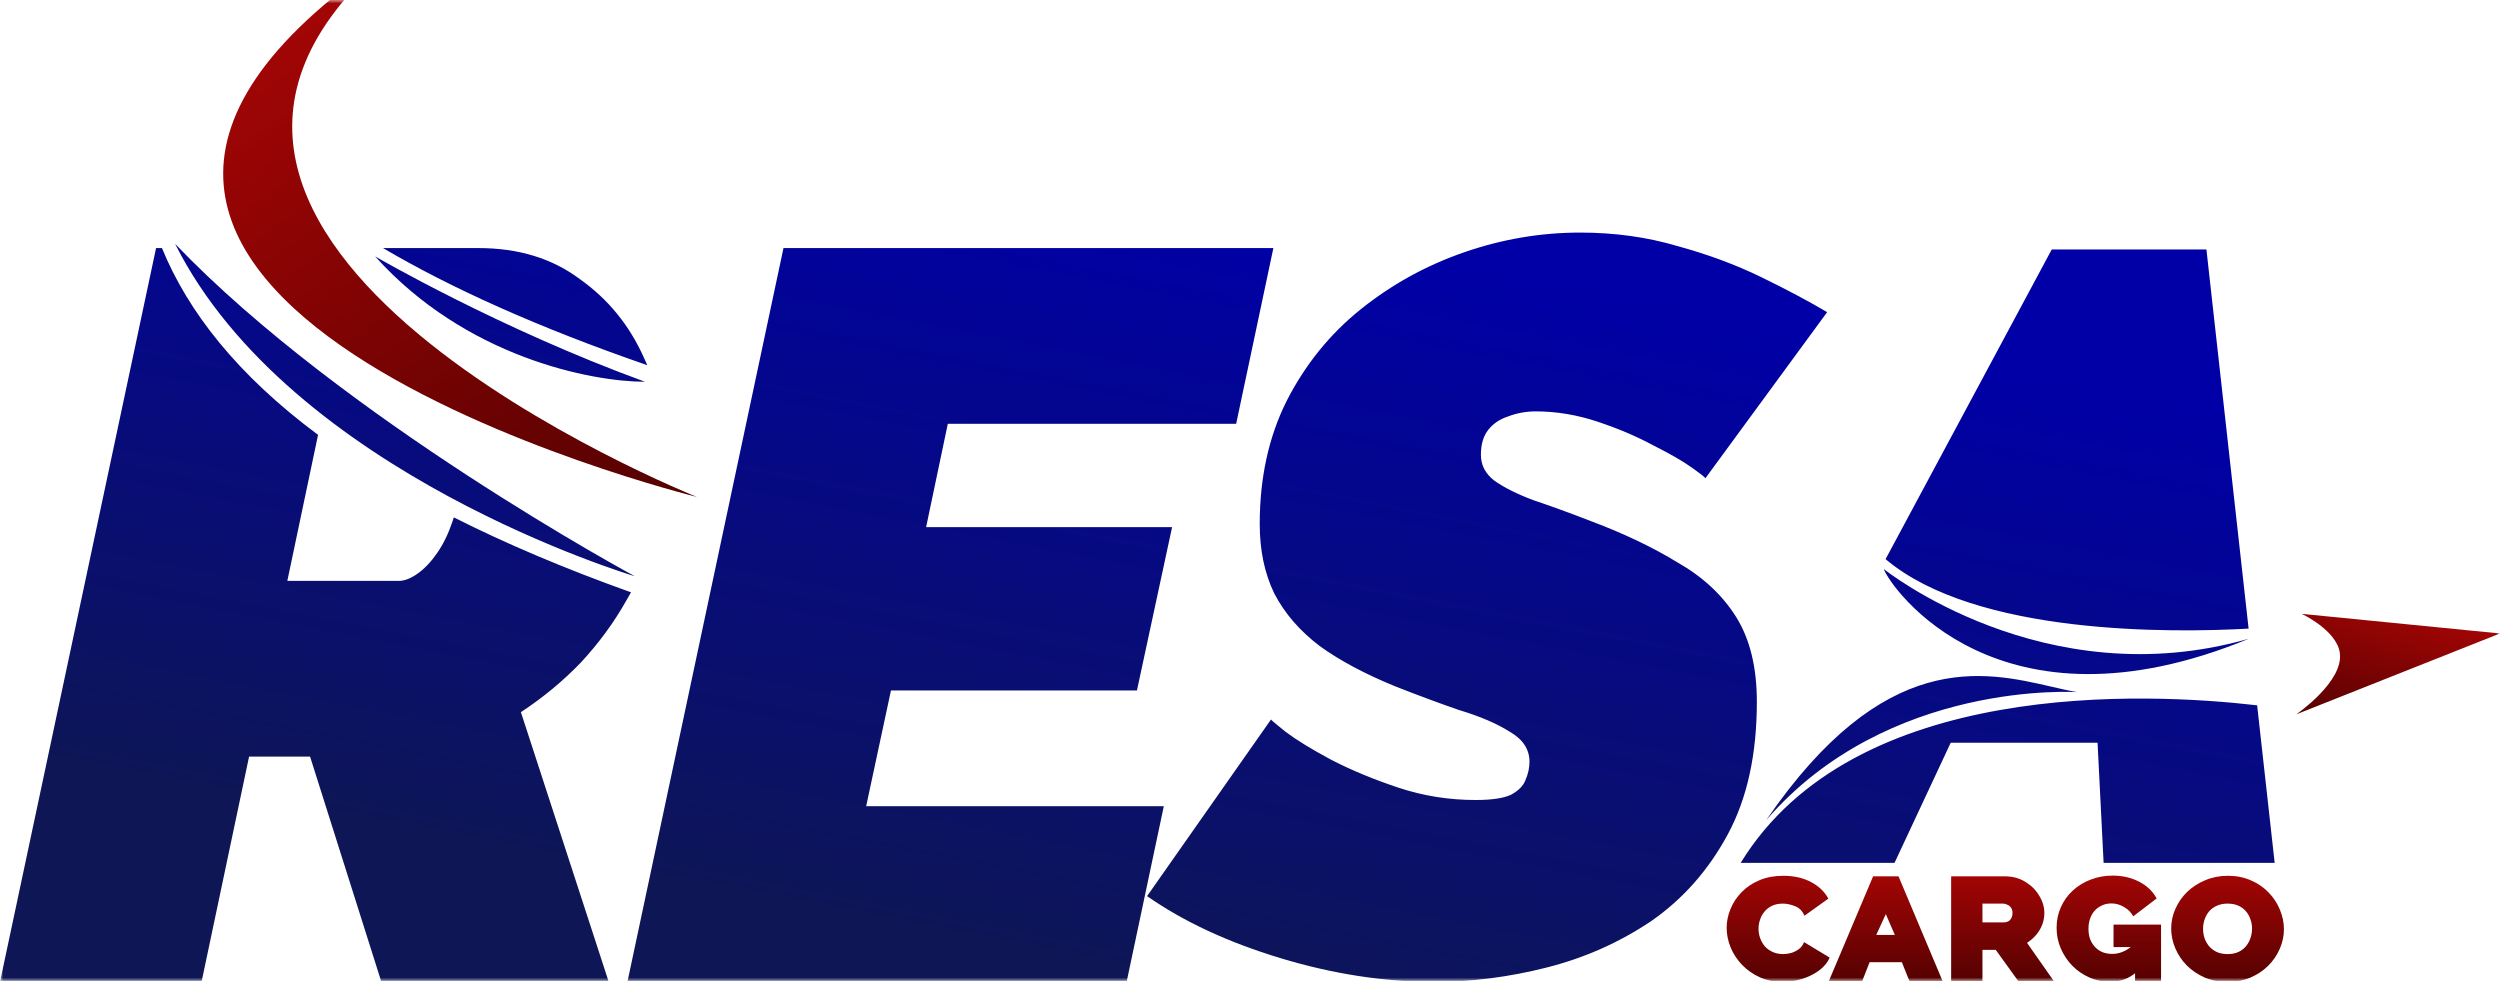<?xml version="1.0" encoding="UTF-8"?> <svg xmlns="http://www.w3.org/2000/svg" width="367" height="144" viewBox="0 0 367 144" fill="none"><g clip-path="url(#clip0_2_2)"><mask id="mask0_2_2" style="mask-type:luminance" maskUnits="userSpaceOnUse" x="0" y="0" width="367" height="144"><path d="M367 0H0V144H367V0Z" fill="white"></path></mask><g mask="url(#mask0_2_2)"><path d="M102.313 72.954C102.313 72.954 8.413 35.511 56.706 -6.179C-16.766 43.588 102.313 72.954 102.313 72.954Z" fill="url(#paint0_linear_2_2)"></path><path d="M366.994 92.994L337.88 90.111C337.88 90.111 342.981 92.487 343.482 95.806C344.121 100.051 337.089 104.865 337.089 104.865L366.994 92.994Z" fill="url(#paint1_linear_2_2)"></path><path d="M326.98 144.143C325.754 144.143 324.636 143.927 323.627 143.494C322.617 143.044 321.742 142.449 321.003 141.71C320.282 140.97 319.723 140.132 319.327 139.194C318.93 138.257 318.731 137.292 318.731 136.301C318.731 135.291 318.939 134.327 319.353 133.407C319.769 132.47 320.345 131.64 321.084 130.919C321.842 130.198 322.724 129.63 323.735 129.215C324.743 128.783 325.852 128.566 327.061 128.566C328.304 128.566 329.431 128.792 330.442 129.242C331.45 129.675 332.316 130.27 333.037 131.027C333.759 131.766 334.309 132.605 334.688 133.542C335.083 134.48 335.282 135.435 335.282 136.409C335.282 137.4 335.074 138.365 334.66 139.303C334.263 140.222 333.696 141.051 332.957 141.791C332.217 142.512 331.343 143.089 330.332 143.521C329.324 143.936 328.205 144.143 326.98 144.143ZM323.41 136.355C323.41 136.824 323.482 137.283 323.627 137.734C323.789 138.167 324.013 138.563 324.303 138.924C324.609 139.266 324.988 139.546 325.438 139.762C325.889 139.961 326.421 140.06 327.033 140.06C327.646 140.06 328.179 139.952 328.629 139.735C329.08 139.519 329.45 139.23 329.738 138.87C330.026 138.509 330.243 138.104 330.388 137.653C330.531 137.202 330.603 136.751 330.603 136.301C330.603 135.832 330.522 135.381 330.36 134.949C330.215 134.498 329.99 134.101 329.684 133.759C329.396 133.416 329.026 133.146 328.575 132.947C328.124 132.749 327.602 132.65 327.007 132.65C326.394 132.65 325.861 132.758 325.412 132.974C324.961 133.173 324.582 133.452 324.275 133.813C323.987 134.173 323.77 134.57 323.627 135.003C323.482 135.435 323.41 135.886 323.41 136.355Z" fill="url(#paint2_linear_2_2)"></path><path d="M309.697 144.116C308.651 144.116 307.659 143.909 306.721 143.494C305.785 143.08 304.955 142.512 304.234 141.791C303.513 141.051 302.945 140.204 302.531 139.248C302.115 138.293 301.909 137.274 301.909 136.193C301.909 135.111 302.115 134.11 302.531 133.191C302.945 132.253 303.521 131.442 304.26 130.757C305.018 130.054 305.893 129.513 306.885 129.134C307.893 128.738 308.976 128.539 310.13 128.539C311.571 128.539 312.869 128.837 314.023 129.432C315.178 130.027 316.034 130.847 316.593 131.893L313.159 134.516C312.869 133.957 312.427 133.506 311.833 133.164C311.239 132.803 310.616 132.623 309.968 132.623C309.48 132.623 309.03 132.713 308.616 132.893C308.2 133.074 307.84 133.326 307.533 133.65C307.227 133.975 306.993 134.372 306.831 134.84C306.668 135.291 306.587 135.796 306.587 136.355C306.587 136.914 306.668 137.419 306.831 137.869C307.011 138.32 307.254 138.708 307.561 139.032C307.867 139.357 308.237 139.609 308.67 139.789C309.102 139.952 309.58 140.033 310.102 140.033C310.752 140.033 311.382 139.871 311.995 139.546C312.609 139.222 313.167 138.78 313.672 138.221V142.683C313.077 143.188 312.455 143.557 311.807 143.792C311.175 144.008 310.472 144.116 309.697 144.116ZM313.428 139.032H310.265V135.733H317.242V144.008H313.428V139.032Z" fill="url(#paint3_linear_2_2)"></path><path d="M286.428 144.008V128.648H294.324C295.46 128.648 296.46 128.918 297.325 129.459C298.191 129.982 298.867 130.658 299.354 131.487C299.859 132.299 300.111 133.146 300.111 134.029C300.111 134.606 300.011 135.165 299.814 135.706C299.616 136.229 299.328 136.725 298.949 137.193C298.57 137.644 298.109 138.05 297.569 138.41L301.49 144.008H296.27L292.972 139.438H291.025V144.008H286.428ZM291.025 135.409H294.162C294.378 135.409 294.586 135.364 294.784 135.273C294.981 135.165 295.135 135.012 295.243 134.814C295.37 134.597 295.433 134.336 295.433 134.029C295.433 133.705 295.36 133.443 295.216 133.245C295.072 133.047 294.892 132.902 294.675 132.812C294.459 132.704 294.242 132.65 294.027 132.65H291.025V135.409Z" fill="url(#paint4_linear_2_2)"></path><path d="M268.481 144.008L274.971 128.648H278.703L285.167 144.008H280.298L279.19 141.25H274.458L273.376 144.008H268.481ZM276.838 134.192L275.432 137.248H278.162L276.838 134.192Z" fill="url(#paint5_linear_2_2)"></path><path d="M253.475 136.192C253.475 135.255 253.663 134.335 254.042 133.433C254.42 132.514 254.961 131.694 255.665 130.973C256.386 130.233 257.26 129.647 258.288 129.215C259.315 128.782 260.487 128.566 261.804 128.566C263.354 128.566 264.707 128.872 265.86 129.485C267.014 130.098 267.861 130.909 268.401 131.919L264.887 134.434C264.597 133.731 264.138 133.262 263.507 133.028C262.875 132.776 262.281 132.649 261.722 132.649C261.109 132.649 260.578 132.758 260.126 132.974C259.677 133.19 259.307 133.479 259.018 133.839C258.73 134.182 258.512 134.578 258.369 135.029C258.224 135.462 258.152 135.895 258.152 136.327C258.152 136.814 258.234 137.283 258.395 137.733C258.559 138.184 258.793 138.59 259.099 138.95C259.424 139.293 259.811 139.563 260.262 139.762C260.713 139.96 261.217 140.059 261.776 140.059C262.155 140.059 262.543 140.005 262.939 139.897C263.354 139.771 263.732 139.581 264.075 139.329C264.417 139.077 264.67 138.734 264.833 138.301L268.591 140.573C268.267 141.33 267.725 141.979 266.969 142.52C266.23 143.043 265.39 143.449 264.454 143.737C263.516 144.008 262.587 144.143 261.668 144.143C260.461 144.143 259.352 143.917 258.341 143.467C257.35 143.016 256.486 142.412 255.746 141.655C255.024 140.898 254.465 140.05 254.069 139.113C253.672 138.157 253.475 137.184 253.475 136.192Z" fill="url(#paint6_linear_2_2)"></path><path fill-rule="evenodd" clip-rule="evenodd" d="M187.962 140.654C195.65 142.98 203.185 144.143 210.568 144.143C216.031 144.143 221.543 143.435 227.106 142.019C232.67 140.603 237.777 138.327 242.431 135.192C247.084 131.955 250.826 127.706 253.658 122.447C256.49 117.187 257.906 110.713 257.906 103.026C257.906 97.968 256.894 93.821 254.872 90.584C252.848 87.347 249.965 84.667 246.223 82.543C242.582 80.317 238.334 78.294 233.479 76.474C230.343 75.26 227.562 74.248 225.134 73.439C222.706 72.529 220.785 71.568 219.368 70.556C218.053 69.545 217.396 68.281 217.396 66.763C217.396 65.246 217.75 64.032 218.458 63.122C219.167 62.212 220.128 61.554 221.341 61.15C222.656 60.644 224.021 60.391 225.438 60.391C228.472 60.391 231.506 60.897 234.541 61.908C237.575 62.92 240.306 64.083 242.734 65.398C245.162 66.612 247.084 67.724 248.499 68.736C249.672 69.573 250.29 70.064 250.352 70.208L250.319 70.253C250.354 70.253 250.365 70.238 250.352 70.208L268.223 45.825C265.492 44.207 262.255 42.487 258.512 40.666C254.77 38.846 250.673 37.329 246.223 36.115C241.773 34.8 237.019 34.142 231.962 34.142C226.196 34.142 220.531 35.103 214.968 37.025C209.406 38.947 204.348 41.729 199.796 45.37C195.245 49.011 191.604 53.513 188.872 58.874C186.243 64.133 184.928 70.152 184.928 76.929C184.928 80.773 185.636 84.161 187.051 87.095C188.568 90.028 190.794 92.607 193.728 94.833C196.66 96.957 200.353 98.929 204.804 100.75C208.141 102.065 211.277 103.228 214.211 104.24C217.245 105.15 219.723 106.212 221.645 107.426C223.567 108.538 224.528 110.005 224.528 111.826C224.528 112.736 224.324 113.647 223.921 114.557C223.617 115.366 222.909 116.074 221.796 116.681C220.684 117.187 218.963 117.44 216.638 117.44C212.692 117.44 208.899 116.833 205.258 115.619C201.617 114.405 198.329 113.04 195.397 111.522C192.565 110.005 190.339 108.64 188.721 107.426C187.329 106.312 186.617 105.709 186.588 105.617L186.597 105.605C186.589 105.605 186.586 105.609 186.588 105.617L168.39 131.55C173.751 135.293 180.275 138.327 187.962 140.654ZM186.931 36.418H115.015L92.105 144.143H165.387L170.848 118.35H127.153L130.794 101.357H166.904L172.062 77.384H135.953L139.139 62.212H181.469L186.931 36.418ZM93.186 84.59C93.186 84.59 50.295 61.489 25.705 35.796C42.672 69.574 93.186 84.59 93.186 84.59ZM55.069 37.638C55.069 37.638 73.209 48.212 94.688 56.043C86.757 56.034 68.339 52.415 55.069 37.638ZM323.903 36.617H301.2L282.093 72.224L276.802 82.083C290.072 93.292 318.89 92.905 330.095 92.281L329.208 84.302L323.903 36.617ZM331.349 103.541C315.166 101.67 272.165 99.54 255.534 126.665H278.118L286.362 109.036H307.921L308.81 126.665H333.921L331.564 105.484L331.349 103.541ZM22.91 36.418H23.776C27.61 45.793 34.876 55.05 46.691 63.838L42.179 85.274H58.565C59.374 85.274 60.284 84.92 61.296 84.212C62.307 83.504 63.268 82.492 64.178 81.177C65.089 79.862 65.847 78.294 66.454 76.474C66.512 76.3 66.567 76.126 66.619 75.95C74.173 79.764 82.808 83.444 92.635 86.953C92.411 87.356 92.181 87.757 91.944 88.157C90.123 91.393 87.898 94.428 85.268 97.26C82.638 99.991 79.705 102.419 76.468 104.543L89.364 144.143H55.985L45.517 111.067H36.565L29.586 144.143H0L22.91 36.418ZM94.523 52.501C94.695 52.87 94.861 53.24 95.02 53.611C78.971 48.059 66.213 42.292 56.23 36.418H70.247C76.114 36.418 81.07 37.935 85.116 40.97C89.263 43.903 92.399 47.747 94.523 52.501ZM276.531 83.525C276.531 83.525 300.018 102.392 330.126 93.767C293.318 108.937 277.532 86.284 276.531 83.525ZM259.282 120.394C277.141 99.73 304.946 101.608 304.946 101.608C303.771 101.408 302.511 101.118 301.169 100.808C291.156 98.5 276.588 95.141 259.282 120.394Z" fill="url(#paint7_linear_2_2)"></path></g></g><defs><linearGradient id="paint0_linear_2_2" x1="98.719" y1="73.001" x2="48.511" y2="0.155" gradientUnits="userSpaceOnUse"><stop stop-color="#560101"></stop><stop offset="1" stop-color="#A20505"></stop></linearGradient><linearGradient id="paint1_linear_2_2" x1="353.156" y1="89.037" x2="347.758" y2="107.916" gradientUnits="userSpaceOnUse"><stop stop-color="#A20505"></stop><stop offset="1" stop-color="#560101"></stop></linearGradient><linearGradient id="paint2_linear_2_2" x1="327.007" y1="128.566" x2="327.007" y2="144.143" gradientUnits="userSpaceOnUse"><stop stop-color="#A20505"></stop><stop offset="1" stop-color="#560101"></stop></linearGradient><linearGradient id="paint3_linear_2_2" x1="309.575" y1="128.539" x2="309.575" y2="144.116" gradientUnits="userSpaceOnUse"><stop stop-color="#A20505"></stop><stop offset="1" stop-color="#560101"></stop></linearGradient><linearGradient id="paint4_linear_2_2" x1="293.959" y1="128.648" x2="293.959" y2="144.008" gradientUnits="userSpaceOnUse"><stop stop-color="#A20505"></stop><stop offset="1" stop-color="#560101"></stop></linearGradient><linearGradient id="paint5_linear_2_2" x1="276.824" y1="128.648" x2="276.824" y2="144.008" gradientUnits="userSpaceOnUse"><stop stop-color="#A20505"></stop><stop offset="1" stop-color="#560101"></stop></linearGradient><linearGradient id="paint6_linear_2_2" x1="261.032" y1="128.566" x2="261.032" y2="144.143" gradientUnits="userSpaceOnUse"><stop stop-color="#A20505"></stop><stop offset="1" stop-color="#560101"></stop></linearGradient><linearGradient id="paint7_linear_2_2" x1="187.504" y1="34.19" x2="166.096" y2="144.154" gradientUnits="userSpaceOnUse"><stop stop-color="#0000A6"></stop><stop offset="1" stop-color="#0E1655"></stop></linearGradient><clipPath id="clip0_2_2"><rect width="367" height="144" fill="white"></rect></clipPath></defs></svg> 